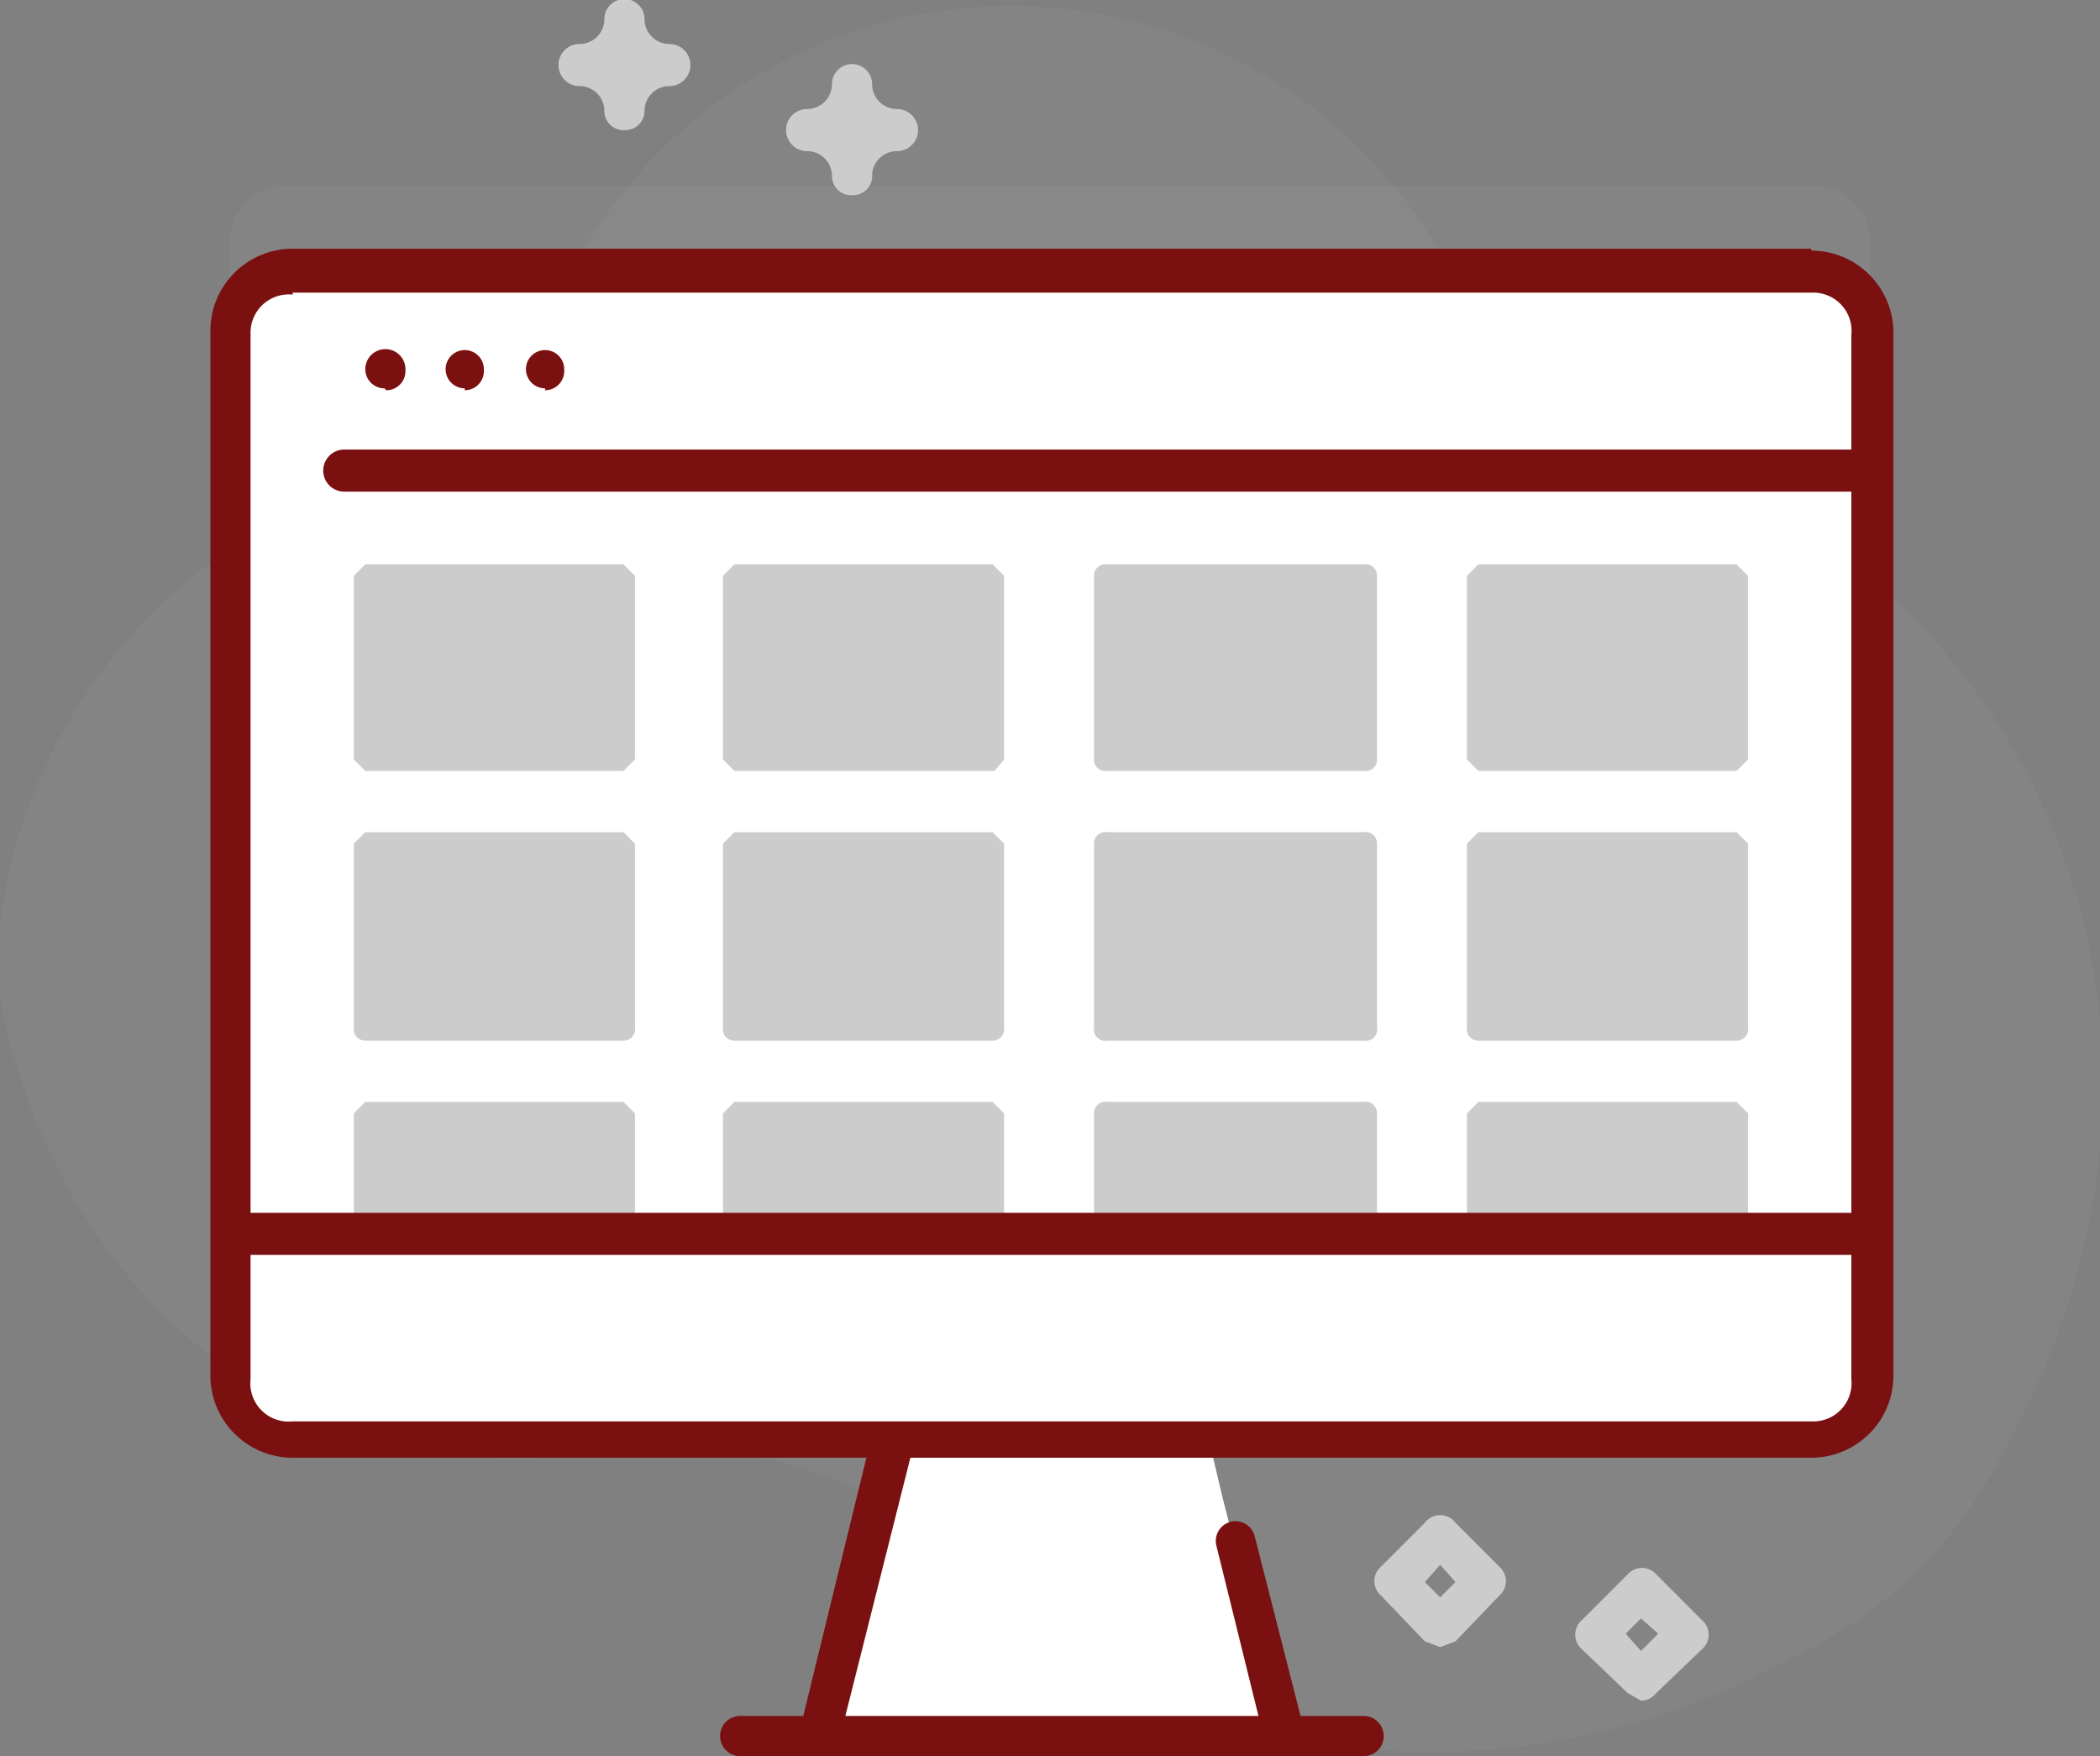 <svg xmlns="http://www.w3.org/2000/svg" width="109.8" height="91.8" viewBox="0 0 109.8 91.8"><rect x="0" y="0" width="109.8" height="91.8" fill="#808080" stroke="none"/><path data-name="Path 321" d="M87.6 24.1a23 23 0 0 1-12-10.4 26 26 0 0 0-46 1A24 24 0 0 1 17 26 28 28 0 0 0 0 48.3a11 11 0 0 0 0 3.9C3.6 70.1 18 78 31 75.9a24 24 0 0 1 20.2 6.3c11 10.3 28.7 13.5 45.9 2.5a24 24 0 0 0 6-6c14.8-23.1 3.8-47.1-15.4-54.6" fill="#999898" opacity=".2"/><path data-name="Path 322" d="M97.8 12.9v54.7a3 3 0 0 1-3.2 3.2H15.2a3 3 0 0 1-3.2-3.2V12.9a3 3 0 0 1 3.2-3.2h79.4a3 3 0 0 1 3.2 3.2" fill="#999898" opacity=".2"/><path data-name="Path 323" d="m75.3 86.1-.8-.3-2.3-2.4a1 1 0 0 1 0-1.5l2.3-2.3a1 1 0 0 1 1.6 0l2.3 2.3a1 1 0 0 1 0 1.5l-2.3 2.4zm-.8-3.4.8.8.8-.8-.8-.9Z" fill="#ccc"/><path data-name="Path 324" d="m85.8 88.9-.7-.4-2.4-2.3a1 1 0 0 1 0-1.5l2.4-2.4a1 1 0 0 1 1.5 0l2.4 2.4a1 1 0 0 1 0 1.5l-2.4 2.3a1 1 0 0 1-.8.4m-.8-3.5.8.9.9-.9-.9-.8Z" fill="#ccc"/><path data-name="Path 325" d="M44.6 10.2a1 1 0 0 1-1.1-1 1.3 1.3 0 0 0-1.3-1.3 1.1 1.1 0 1 1 0-2.2 1.3 1.3 0 0 0 1.3-1.3 1 1 0 1 1 2.1 0 1.3 1.3 0 0 0 1.3 1.3 1.1 1.1 0 0 1 0 2.2 1.3 1.3 0 0 0-1.3 1.2 1 1 0 0 1-1 1.1" fill="#ccc"/><path data-name="Path 326" d="M67.1 90.7H42.8L46 78.2l1.7-6.8h14.6l1.6 6.8Z" fill="#fff"/><path data-name="Path 327" d="M97.8 17.3V72a3 3 0 0 1-3.2 3.2H15.2A3 3 0 0 1 12 72V17.4a3 3 0 0 1 3.2-3.2h79.4a3 3 0 0 1 3.2 3.2" fill="#fff"/><path data-name="Path 328" d="M26.5 14h56.7v50.3H26.5Z" fill="#fff"/><path data-name="Path 329" d="M32.6 68.4H19.1a.6.6 0 0 1-.6-.7v-9.5l.6-.6h13.5l.6.6v9.6a.6.6 0 0 1-.6.7" fill="#ccc"/><path data-name="Path 330" d="M52 68.4H38.4a.6.6 0 0 1-.6-.7v-9.5l.6-.6h13.5l.6.6v9.6a.6.6 0 0 1-.6.7" fill="#ccc"/><path data-name="Path 331" d="M71.4 68.4H57.9a.6.6 0 0 1-.7-.7v-9.5a.6.6 0 0 1 .7-.6h13.4a.6.6 0 0 1 .7.6v9.6a.6.6 0 0 1-.7.7" fill="#ccc"/><path data-name="Path 332" d="M90.8 68.4H77.3a.6.6 0 0 1-.6-.7v-9.5l.6-.6h13.5l.6.6v9.6a.6.6 0 0 1-.6.7" fill="#ccc"/><path data-name="Path 333" d="M97.8 24.4v-7a3 3 0 0 0-3.2-3.3H15.2a3 3 0 0 0-3.2 3.2v7.1Z" fill="#fff"/><path data-name="Path 334" d="M12 64.4v7.5a3 3 0 0 0 3.2 3.3h79.4a3 3 0 0 0 3.2-3.3v-7.5Z" fill="#fff"/><path data-name="Path 335" d="M20.2 20.4a1 1 0 0 0 1-1v-.1a1 1 0 0 0-2.1 0 1 1 0 0 0 1 1" fill="#7b1010"/><path data-name="Path 336" d="M24.3 20.4a1 1 0 0 0 1-1v-.1a1 1 0 0 0-2 0 1 1 0 0 0 1 1" fill="#7b1010"/><path data-name="Path 337" d="M28.5 20.4a1 1 0 0 0 1-1v-.1a1 1 0 0 0-2 0 1 1 0 0 0 1 1" fill="#7b1010"/><path data-name="Path 338" d="M94.7 13H15.3a4.3 4.3 0 0 0-4.3 4.4v54.5a4.3 4.3 0 0 0 4.3 4.3h30L42 89.7h-3.3a1 1 0 1 0 0 2.1h32.6a1 1 0 1 0 0-2.1H68l-2.4-9.4a1 1 0 0 0-2 .5l2.2 8.9H44.2l3.4-13.5h47a4.3 4.3 0 0 0 4.4-4.3V17.4a4.3 4.3 0 0 0-4.3-4.3m-79.4 2.2h79.4a2 2 0 0 1 2.1 2.2v6H18a1.1 1.1 0 0 0 0 2.2h78.8v37.7H13.1v-46a2 2 0 0 1 2.2-2m79.4 58.9H15.3a2 2 0 0 1-2.2-2.2v-6.5h83.7v6.5a2 2 0 0 1-2.1 2.2" fill="#7b1010"/><path data-name="Path 339" d="M32.6 40.3H19.1l-.6-.6v-9.6l.6-.6h13.5l.6.6v9.6z" fill="#ccc"/><path data-name="Path 340" d="M52 40.3H38.4l-.6-.6v-9.6l.6-.6h13.5l.6.6v9.6z" fill="#ccc"/><path data-name="Path 341" d="M71.4 40.3H57.9a.6.6 0 0 1-.7-.6v-9.6a.6.6 0 0 1 .7-.6h13.4a.6.6 0 0 1 .7.6v9.6a.6.6 0 0 1-.7.6" fill="#ccc"/><path data-name="Path 342" d="M90.8 40.3H77.3l-.6-.6v-9.6l.6-.6h13.5l.6.6v9.6z" fill="#ccc"/><path data-name="Path 343" d="M32.6 54.4H19.1a.6.6 0 0 1-.6-.7v-9.6l.6-.6h13.5l.6.6v9.6a.6.6 0 0 1-.6.7" fill="#ccc"/><path data-name="Path 344" d="M52 54.4H38.4a.6.6 0 0 1-.6-.7v-9.6l.6-.6h13.5l.6.6v9.6a.6.6 0 0 1-.6.7" fill="#ccc"/><path data-name="Path 345" d="M71.4 54.4H57.9a.6.6 0 0 1-.7-.7v-9.6a.6.6 0 0 1 .7-.6h13.4a.6.6 0 0 1 .7.6v9.6a.6.6 0 0 1-.7.7" fill="#ccc"/><path data-name="Path 346" d="M90.8 54.4H77.3a.6.6 0 0 1-.6-.7v-9.6l.6-.6h13.5l.6.6v9.6a.6.6 0 0 1-.6.7" fill="#ccc"/><path data-name="Path 347" d="M32.7 6.8a1 1 0 0 1-1.1-1 1.3 1.3 0 0 0-1.3-1.3 1.1 1.1 0 1 1 0-2.2A1.3 1.3 0 0 0 31.6 1a1 1 0 1 1 2.1 0A1.3 1.3 0 0 0 35 2.3a1.1 1.1 0 0 1 0 2.2 1.3 1.3 0 0 0-1.3 1.3 1 1 0 0 1-1 1" fill="#ccc"/></svg>